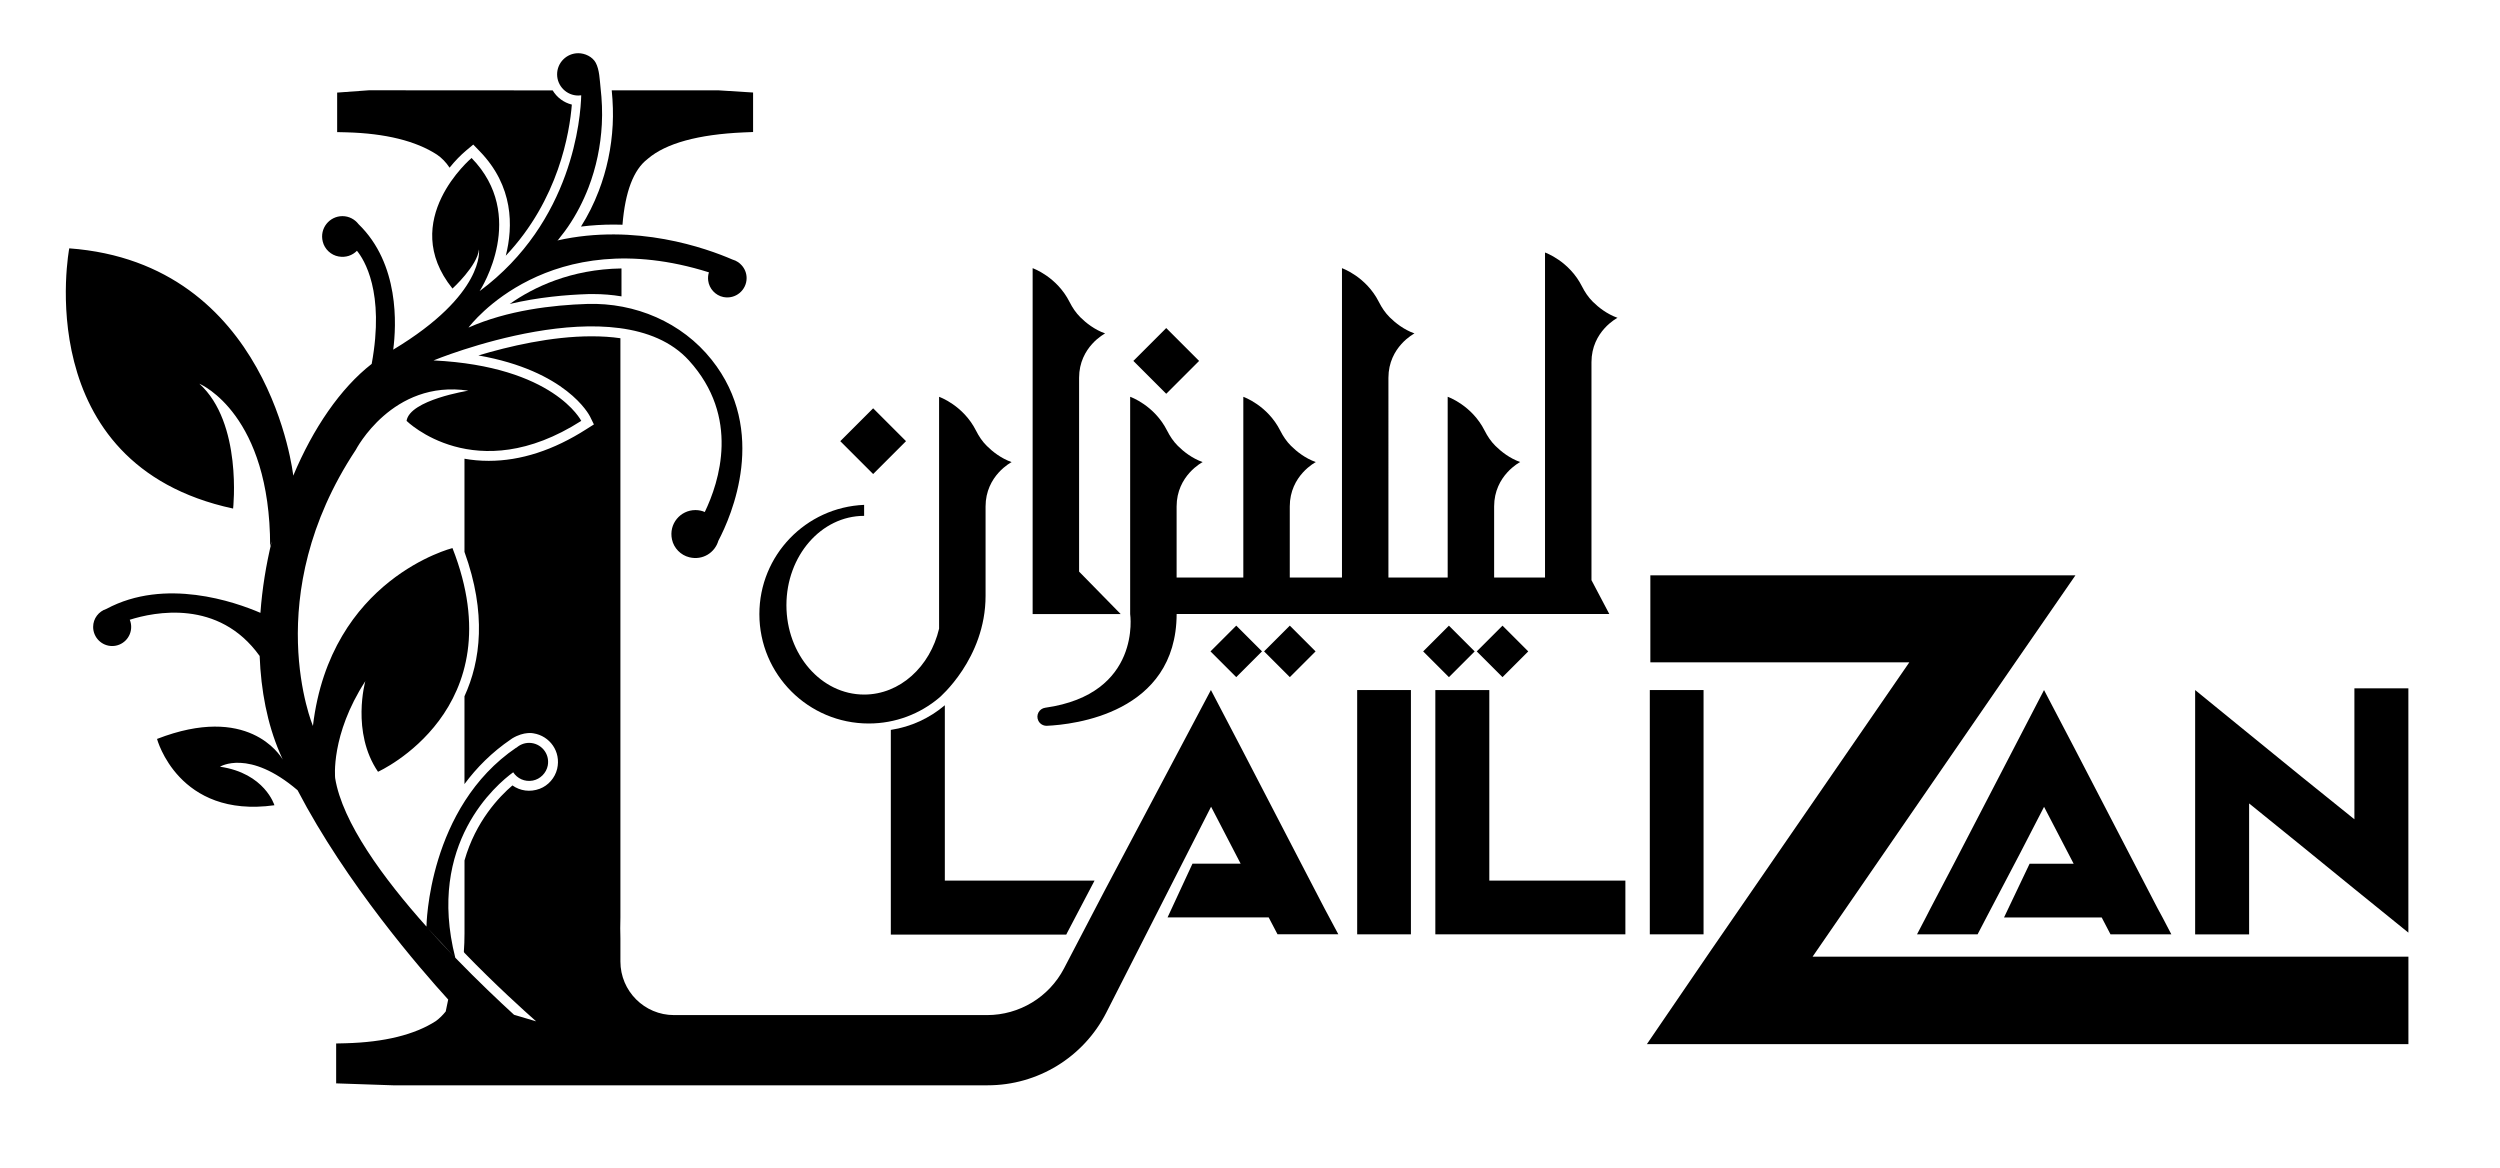 <?xml version="1.0" encoding="utf-8"?>
<!-- Generator: Adobe Illustrator 24.1.2, SVG Export Plug-In . SVG Version: 6.00 Build 0)  -->
<svg version="1.1" id="Layer_1" xmlns="http://www.w3.org/2000/svg" xmlns:xlink="http://www.w3.org/1999/xlink" x="0px" y="0px"
	 viewBox="0 0 648 302.79" style="enable-background:new 0 0 648 302.79;" xml:space="preserve">
<g>
	<g>
		<path d="M412.51,150.38v-56.5c0-8.05,6.75-11.5,6.75-11.5c-2.78-1-4.95-2.73-6.41-4.18c-1.17-1.16-2.07-2.52-2.79-3.95
			c-3.34-6.64-9.59-8.8-9.59-8.8v84.24h-13.19v-18.43c0-8.05,6.75-11.5,6.75-11.5c-2.78-1-4.94-2.73-6.41-4.18
			c-1.17-1.16-2.07-2.51-2.79-3.94c-3.34-6.64-9.59-8.8-9.59-8.8v46.85h-15.36V97.93c0-8.05,6.75-11.5,6.75-11.5
			c-2.78-1-4.94-2.73-6.41-4.18c-1.17-1.16-2.07-2.51-2.79-3.94c-3.34-6.64-9.59-8.8-9.59-8.8v80.19h-13.53v-18.43
			c0-8.05,6.75-11.5,6.75-11.5c-2.78-1-4.94-2.73-6.41-4.18c-1.17-1.16-2.07-2.51-2.79-3.94c-3.34-6.64-9.59-8.8-9.59-8.8v46.85
			h-17.29v-18.43c0-8.05,6.75-11.5,6.75-11.5c-2.78-1-4.95-2.73-6.41-4.18c-1.17-1.16-2.07-2.52-2.79-3.95
			c-3.34-6.64-9.59-8.8-9.59-8.8v46.85h0v9.46h0c0,0,3.09,20.75-22.01,24.29c-1.58,0.22-2.5,1.92-1.79,3.36
			c0.41,0.85,1.29,1.36,2.23,1.32c6.81-0.31,33.53-3.17,33.62-28.97h17.29h12.04h13.53h12.04h15.36h12.04h13.19v0h12.04v0h4.62
			L412.51,150.38z"/>
		<rect x="296.3" y="87.5" transform="matrix(0.707 -0.707 0.707 0.707 22.419 241.171)" width="12.05" height="12.05"/>
		<rect x="220.33" y="108.31" transform="matrix(0.707 -0.707 0.707 0.707 -14.55 193.549)" width="12.05" height="12.05"/>
		<rect x="315.77" y="164.1" transform="matrix(0.707 -0.707 0.707 0.707 -25.509 276.068)" width="9.44" height="9.44"/>
		<rect x="329.66" y="164.1" transform="matrix(0.707 -0.707 0.707 0.707 -21.441 285.889)" width="9.44" height="9.44"/>
		<rect x="370.9" y="164.1" transform="matrix(0.707 -0.707 0.707 0.707 -9.361 315.052)" width="9.44" height="9.44"/>
		<rect x="384.79" y="164.1" transform="matrix(0.707 -0.707 0.707 0.707 -5.293 324.872)" width="9.44" height="9.44"/>
		<path d="M290.49,159.17l-10.79-11.01V97.93c0-8.05,6.75-11.5,6.75-11.5c-2.78-1-4.95-2.73-6.41-4.18
			c-1.17-1.16-2.07-2.51-2.79-3.94c-3.34-6.64-9.59-8.8-9.59-8.8v89.66h12.04H290.49z"/>
		<path d="M253,111.65c-3.34-6.64-9.59-8.8-9.59-8.8v60.1c-2.32,9.84-10.14,17.08-19.43,17.08c-11.12,0-20.14-10.37-20.14-23.16
			s9.02-23.16,20.14-23.16v-2.85c-15.1,0.63-27.15,13.06-27.15,28.32c0,15.66,12.69,28.35,28.35,28.35c6.95,0,13.31-2.51,18.24-6.66
			c0,0,12.04-10.13,12.04-26.43v-23.16c0-8.05,6.75-11.5,6.75-11.5c-2.78-1-4.95-2.73-6.41-4.18
			C254.62,114.44,253.72,113.08,253,111.65z"/>
	</g>
	<path d="M244.9,228.26V182.8c-0.07,0.06-0.1,0.08-0.1,0.08c-3.88,3.27-8.65,5.51-13.9,6.31v53.06h45.47l0.26-0.52l6.08-11.58
		l0.99-1.89H244.9z"/>
	<path d="M365.71,178.86v24.7v13.99v24.63h-13.93v-24.63v-13.99v-24.7H365.71z"/>
	<path d="M372.04,178.86h13.99c0,16.46,0,32.93,0,49.39h16.21h5.07h13.99v13.93c-16.4,0-32.86,0-49.26,0
		C372.04,221.1,372.04,200.01,372.04,178.86z"/>
	<path d="M441.56,178.86v24.7v13.99v24.63h-13.93v-24.63v-13.99v-24.7H441.56z"/>
	<path d="M529.82,209.13l-6.21,12.03l-8.74,16.65l-2.28,4.37h-12.22h-3.48l2.28-4.37l1.2-2.34l6.08-11.59l15.51-29.89l7.85-15.13
		l7.92,15.13l15.51,29.89l6.02,11.59l1.27,2.34l2.28,4.37h-3.55h-12.22l-2.28-4.37h-25.32l6.63-13.93h11.42L529.82,209.13z"/>
	<path d="M568.98,242.18v-45.27v-18.05l13.99,11.4l13.61,11.08l13.68,11.02v-33.94h13.99v45.34v17.98l-13.99-11.33l-13.68-11.14
		l-13.61-11.02v33.94H568.98z"/>
	<g>
		<path d="M113.26,40.08c1.24,0.84,2.34,1.97,3.27,3.38c1.43-1.79,2.93-3.3,4.31-4.46l1.83-1.53l1.65,1.71
			c8.82,9.07,8.71,19.5,6.78,27.1c13.74-14.54,16.55-32,17.12-39.17c-2.11-0.52-3.89-1.87-4.97-3.68L95.63,23.4L87.39,24v10.24
			l2.48,0.06C99.9,34.58,107.79,36.52,113.26,40.08z"/>
		<path d="M153.74,76.22c2.49,0,4.95,0.2,7.35,0.6v-7.24c-13.13,0.2-22.78,4.85-28.97,9.21c7.37-1.75,14.66-2.38,20.28-2.56
			C152.86,76.22,153.31,76.22,153.74,76.22z"/>
		<path d="M158.81,32.38c-0.31,5.93-1.53,11.7-3.62,17.14c-1.25,3.27-2.8,6.37-4.6,9.21c2.8-0.35,5.64-0.52,8.52-0.52
			c0.75,0,1.5,0.01,2.24,0.04c0.69-8.54,2.86-14.25,6.47-17.01l0.1-0.09c4.68-4,13.03-6.31,24.84-6.83l2.44-0.1V23.98l-8.89-0.56
			h-27.75C158.87,26.59,158.96,29.53,158.81,32.38z"/>
		<path d="M344.57,237.82l-1.26-2.36l-6.02-11.58l-15.51-29.9l-7.91-15.13l-27.6,52.1l-10.48,20.07
			c-3.88,7.43-11.56,12.09-19.94,12.09h-81.14c-7.68,0-13.9-6.22-13.9-13.9v-5.98c-0.06-1.72-0.06-3.53,0-5.41V87.67
			c-2.32-0.34-4.82-0.5-7.49-0.5c-10.44,0-21.49,2.61-29.32,4.96c22.75,3.99,28.65,15.28,28.93,15.82l1.01,2.06l-1.93,1.22
			c-8.52,5.46-17.04,8.22-25.32,8.22c-2.26,0-4.35-0.2-6.3-0.55v24.15c5.76,15.92,4.2,28.24,0,37.42v22.76
			c3.14-4.24,7.1-8.25,12.05-11.61l0.33-0.23c3.12-1.89,5.52-1.31,5.52-1.31c4.17,0.66,7.19,4.71,6.12,9.22
			c-0.56,2.32-2.28,4.31-4.52,5.15c-2.53,0.95-5.1,0.53-7.07-0.87c-3.39,2.89-9.53,9.28-12.42,19.44v18.91
			c0,1.67-0.06,3.25-0.17,4.73c0.05,0.11,0.08,0.19,0.11,0.28c8.22,8.49,15.68,15.18,18.63,17.79l-5.73-1.7
			c-3.84-3.51-9.33-8.71-15.23-14.79c-7.54-29.6,10.73-44.95,15.01-48.07c1.03,1.59,2.96,2.56,5.09,2.15
			c1.93-0.37,3.5-1.97,3.87-3.89c0.59-3.14-1.81-5.88-4.84-5.88c-1.28,0-2.45,0.5-3.32,1.3l0.06-0.11
			c-22.97,15.57-23.34,46.28-23.34,46.43c-11.17-12.51-21.83-27.04-23.67-38.49c0,0-1.23-11.17,7.82-25.12c0,0-3.71,13.2,3.29,23.48
			c0,0,35.76-16.06,19.3-57.98c0,0-31.64,7.93-36.17,46.11c0,0-14.06-33.55,11.11-71.57c0,0,9.46-18.33,29.18-15.34
			c0,0-15.2,2.39-16.02,7.83c0,0,17.79,17.58,45.28,0c0,0-7.05-14.14-38.29-15.67c0,0,48.09-19.86,66.19,0
			c13.34,14.67,7.88,31.47,4.12,39.29c-0.75-0.33-1.56-0.5-2.43-0.5c-3.89,0-6.96,3.57-6.07,7.63c0.48,2.23,2.26,4.06,4.48,4.6
			c3.5,0.87,6.65-1.22,7.54-4.28c3.4-6.46,13-28.41-1.75-46.92c-7.72-9.71-19.82-14.84-32.22-14.46c-8.94,0.28-20.71,1.64-30.8,6.13
			c0.5-0.67,20.8-27.38,62.32-14.32c-0.22,0.67-0.28,1.4-0.19,2.15c0.26,2.07,1.88,3.84,3.93,4.25c3.21,0.64,6.03-1.82,6.03-4.91
			c0-1.29-0.5-2.48-1.33-3.37c-0.25-0.28-0.55-0.53-0.87-0.76c-0.45-0.3-0.94-0.53-1.5-0.69c-6.63-2.87-25.04-9.52-45.37-4.93
			c0.23-0.05,0.62-0.72,0.76-0.87c0.7-0.86,1.36-1.73,1.98-2.64c2.18-3.17,3.96-6.63,5.35-10.22c2.01-5.23,3.15-10.77,3.45-16.37
			c0.17-3.17,0.03-6.33-0.33-9.49c-0.22-2-0.27-4.65-1.25-6.48c-0.86-1.58-2.81-2.47-4.52-2.47c-3.03,0-5.49,2.45-5.49,5.48
			s2.47,5.49,5.49,5.49c0.25,0,0.51-0.02,0.76-0.06c-0.14,5.59-2.12,32.78-26.34,50.76c0.48-0.75,12.42-19.6-2.08-34.51
			c0,0-19.19,16.16-4.95,33.84c0,0,6.46-5.9,6.87-10.14c0,0,1.7,11.59-22.23,25.98c0.83-6.32,1.64-22.23-8.99-32.53
			c-0.97-1.26-2.47-2.08-4.17-2.08c-3.35,0-5.98,3.15-5.1,6.62c0.48,1.95,2.14,3.5,4.12,3.84c1.86,0.33,3.56-0.28,4.74-1.48
			c1.81,2.22,7.26,10.61,3.82,29.32c-8.13,6.33-15.2,16.74-20.33,28.97c0,0-5.99-55.08-58.06-58.92c0,0-10.77,55.98,42.47,67.45
			c0,0,2.47-22.22-8.75-32.36c0.56,0.23,18.35,8.08,18.35,42.13l0.41-1.26c-1.47,6.07-2.48,12.31-2.93,18.52
			c-6.58-2.84-24.72-9.19-39.91-1.03c-2,0.64-3.45,2.48-3.45,4.68c0,2.73,2.22,4.95,4.93,4.95c2.73,0,4.93-2.22,4.93-4.95
			c0-0.64-0.12-1.28-0.37-1.86c6.3-2,23.03-5.48,33.67,9.39c0.34,8.97,1.98,17.55,5.2,25.07c0.27,0.58,0.53,1.19,0.78,1.78
			c-0.73-1.26-9.07-14.48-32.58-5.35c0,0,5.49,20.67,30.43,17.19c0,0-2.47-8.29-14.11-9.99c0,0,7.47-4.7,20.11,6.1
			c12.58,24.15,31.89,46.4,39.04,54.25l-0.64,3.09c-0.78,0.97-1.61,1.79-2.54,2.48c-5.52,3.56-13.37,5.49-23.36,5.76l-2.5,0.06
			v10.34l14.73,0.5h154.16c12.97,0,24.84-7.28,30.73-18.84l27.16-53.37l7.66,14.76h-12.48l-6.46,13.93h26.21l2.29,4.37h15.76
			L344.57,237.82z M110.68,240.38l7.21,7.77C115.53,245.7,113.09,243.08,110.68,240.38z"/>
	</g>
	<polygon points="426.87,270.64 624.26,270.64 624.26,247.97 469.82,247.97 521.58,172.83 537.95,149.13 427.77,149.13 
		427.77,171.67 494.9,171.67 443.15,246.8 	"/>
</g>
</svg>
